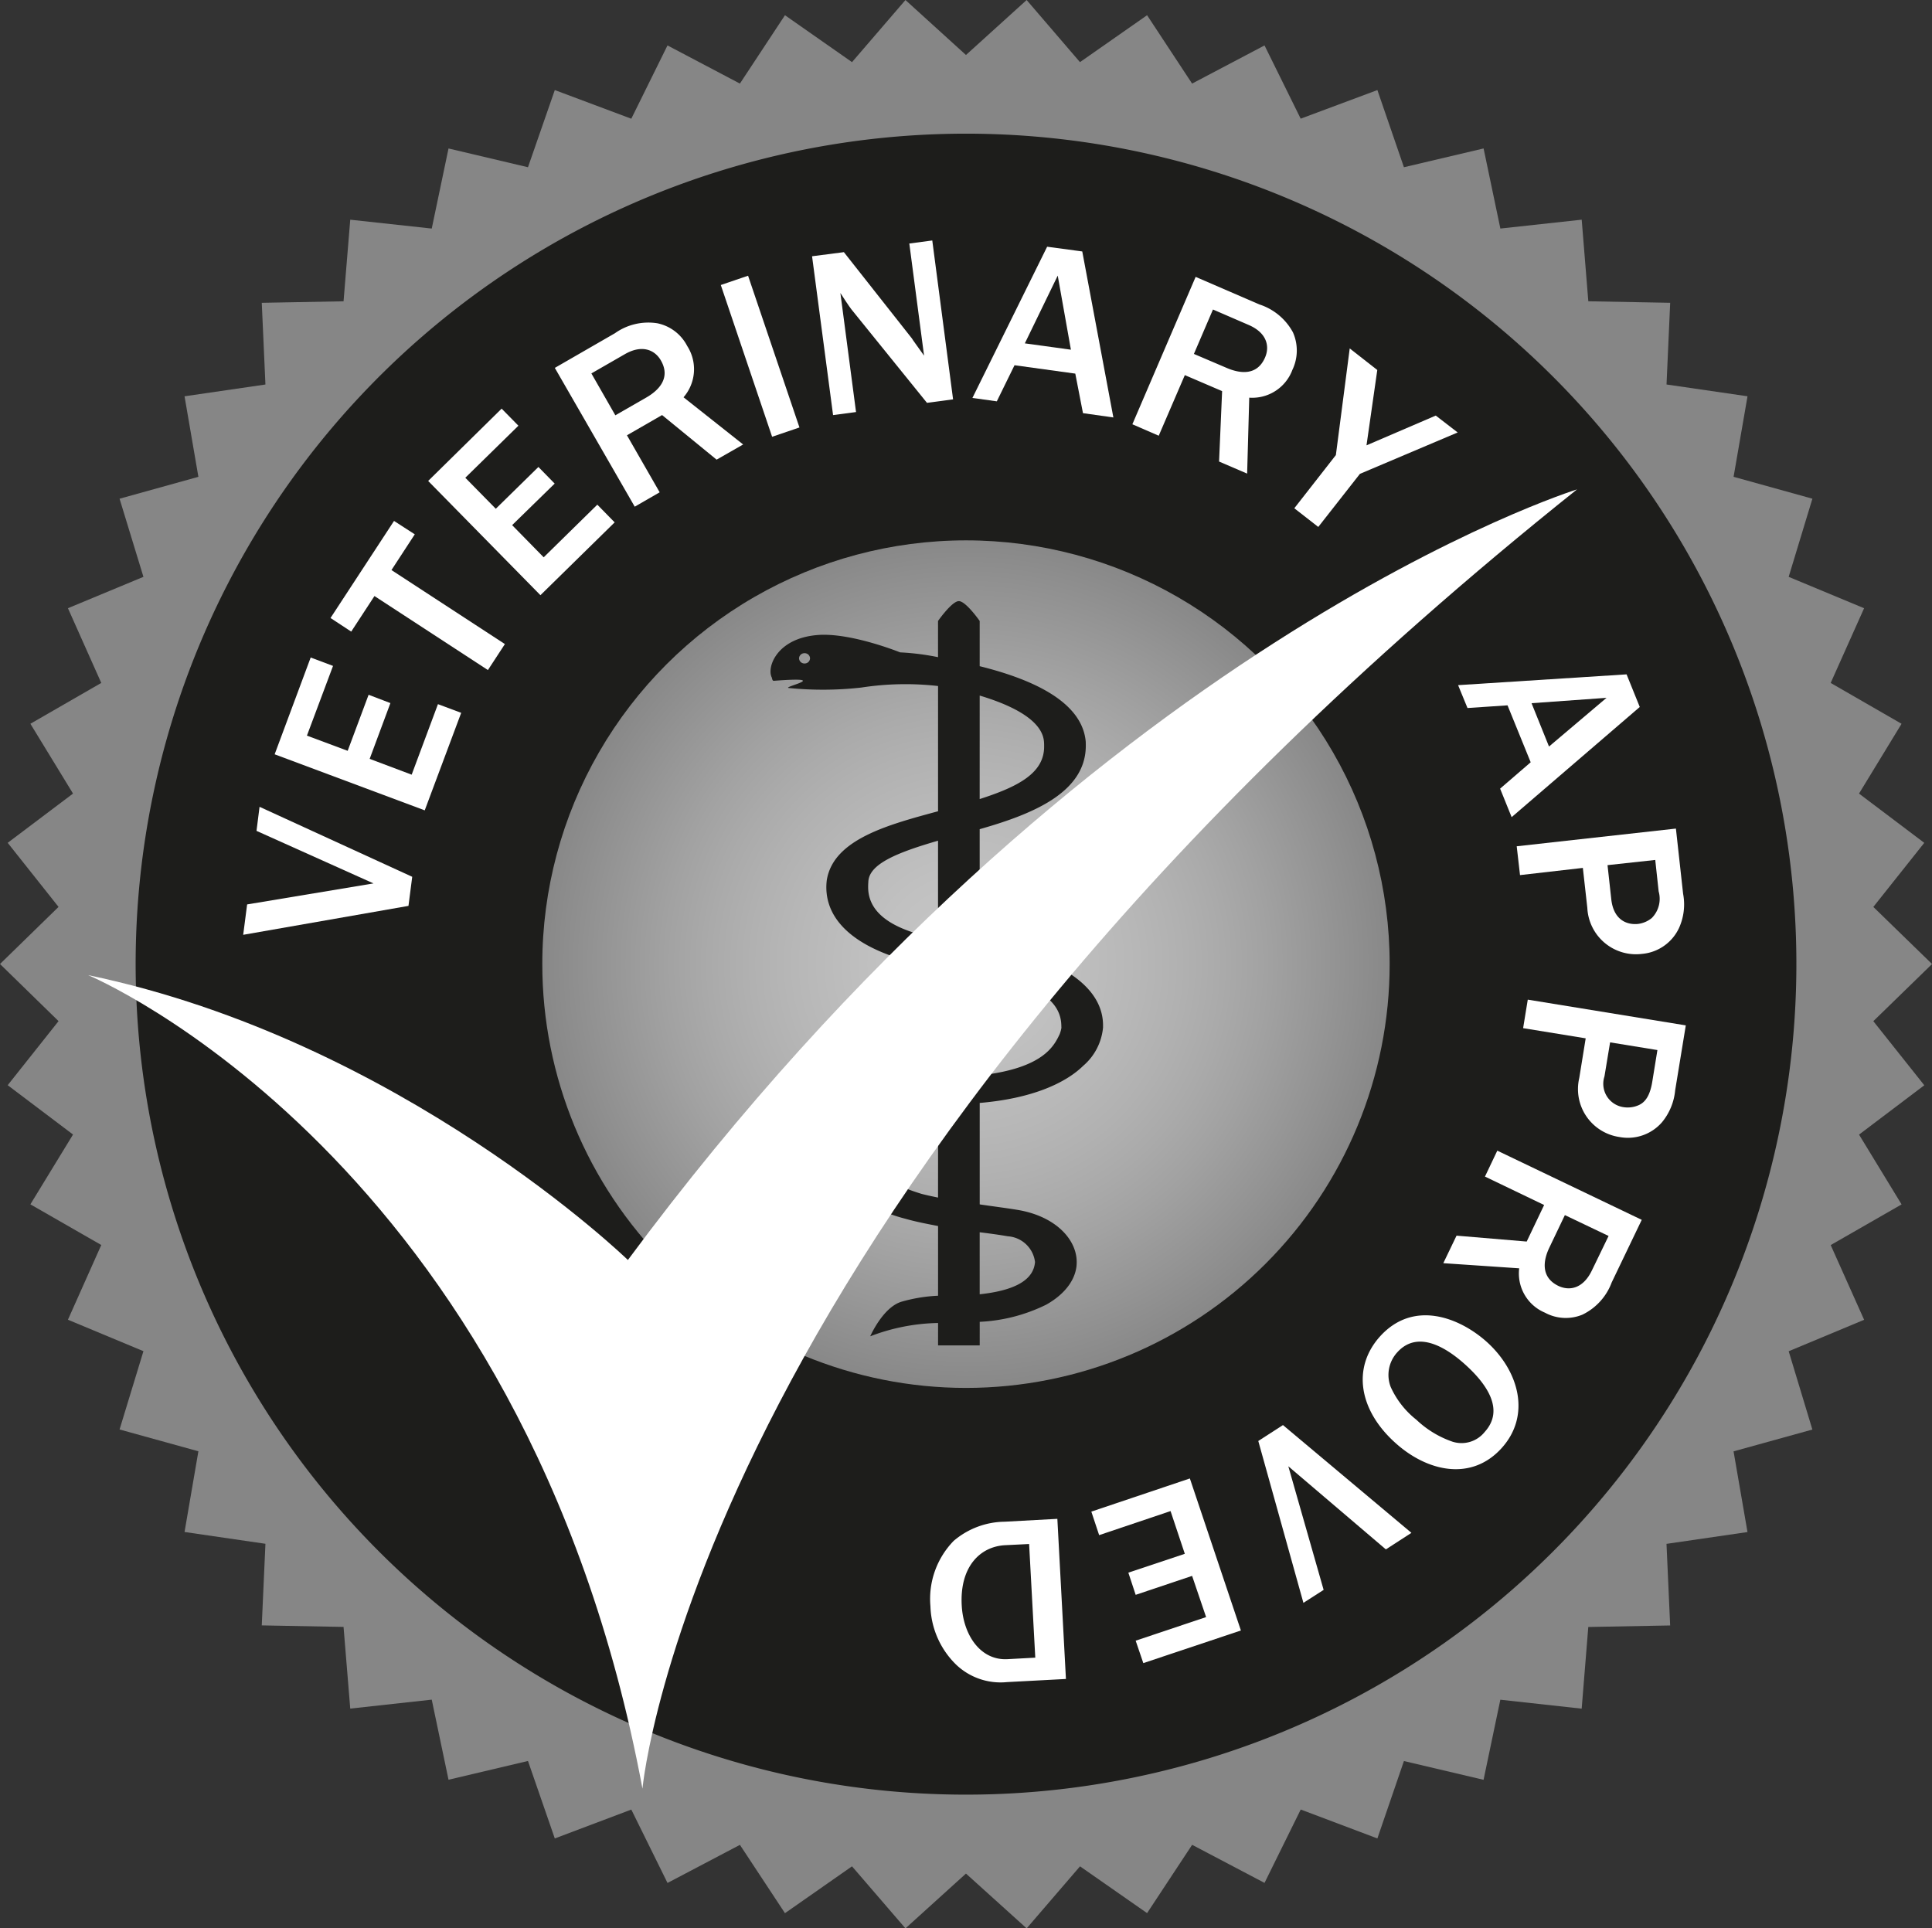 <svg id="Group_13685" data-name="Group 13685" xmlns="http://www.w3.org/2000/svg" xmlns:xlink="http://www.w3.org/1999/xlink" width="161.212" height="160.916" viewBox="0 0 161.212 160.916">
  <rect x="0" y="0" width="161.212" height="160.916" fill="#333333" stroke="none"/>
  <defs>
    <clipPath id="clip-path">
      <path id="Path_10627" data-name="Path 10627" d="M0-64.113h161.2V-225.027H0Z" transform="translate(-0.002 225.027)" fill="none"/>
    </clipPath>
    <clipPath id="clip-path-7">
      <path id="Path_10652" data-name="Path 10652" d="M63.28-126.615A35.37,35.37,0,0,0,98.633-91.24h0a35.366,35.366,0,0,0,35.353-35.375h0a35.347,35.347,0,0,0-35.353-35.353h0A35.351,35.351,0,0,0,63.28-126.615" transform="translate(-63.28 161.968)" fill="none"/>
    </clipPath>
    <radialGradient id="radial-gradient" cx="0.5" cy="0.5" r="0.22" gradientTransform="matrix(0.998, 0, 0, -1, 0.001, 1)" gradientUnits="objectBoundingBox">
      <stop offset="0" stop-color="#c6c6c6"/>
      <stop offset="0.1" stop-color="#c4c4c4"/>
      <stop offset="0.2" stop-color="#c1c1c1"/>
      <stop offset="0.3" stop-color="#bcbcbc"/>
      <stop offset="0.4" stop-color="#b7b7b7"/>
      <stop offset="0.5" stop-color="#b1b1b1"/>
      <stop offset="0.6" stop-color="#aaa"/>
      <stop offset="0.7" stop-color="#a2a2a2"/>
      <stop offset="0.8" stop-color="#999"/>
      <stop offset="0.9" stop-color="#909090"/>
      <stop offset="1" stop-color="#878787"/>
    </radialGradient>
    <clipPath id="clip-path-8">
      <path id="Path_10655" data-name="Path 10655" d="M0-225.027H161.212V-64.111H0Z" transform="translate(0 225.027)" fill="none"/>
    </clipPath>
  </defs>
  <g id="Group_13654" data-name="Group 13654" transform="translate(0 0.002)">
    <path id="Path_10625" data-name="Path 10625" d="M-32.113-1.827l-5.049-4.587-4.46,5.183-5.594-3.915L-50.976.559l-6.042-3.184-3.021,6.116L-66.422,1.1-68.66,7.54l-6.63-1.566-1.4,6.683-6.8-.739-.559,6.809-6.824.127.306,6.817-6.75.984,1.156,6.72-6.578,1.827,1.992,6.519-6.3,2.618,2.782,6.235-5.915,3.408,3.558,5.825-5.452,4.11,4.244,5.348-4.885,4.765,4.885,4.766-4.244,5.347,5.452,4.117-3.558,5.825,5.915,3.394-2.782,6.235,6.3,2.625-1.992,6.534,6.578,1.82-1.156,6.734,6.75.985-.306,6.81,6.824.127.559,6.816,6.8-.746,1.4,6.683,6.63-1.566L-66.422,147l6.384-2.409,3.021,6.123,6.042-3.178,3.759,5.7,5.594-3.909,4.46,5.177,5.049-4.572,5.064,4.572,4.453-5.177L-17,153.232l3.759-5.7,6.041,3.178,3.021-6.123L2.217,147l2.215-6.459,6.645,1.566,1.4-6.683,6.787.746.552-6.816,6.831-.127-.305-6.81,6.758-.985-1.163-6.734,6.577-1.82-1.976-6.534,6.294-2.625-2.789-6.235,5.915-3.394-3.55-5.825,5.445-4.117L43.6,78.8,48.5,74.031,43.6,69.266l4.251-5.348-5.445-4.11,3.55-5.825-5.915-3.408,2.789-6.235-6.294-2.618L38.516,35.2l-6.577-1.827,1.163-6.72-6.758-.984.305-6.817-6.831-.127-.552-6.809-6.787.739-1.4-6.683L4.432,7.54,2.217,1.1l-6.4,2.387L-7.2-2.625-13.244.559-17-5.146-22.6-1.231-27.05-6.414Z" transform="translate(112.716 6.414)" fill="#868686"/>
  </g>
  <g id="Group_13656" data-name="Group 13656" transform="translate(0.001 0)" clip-path="url(#clip-path)">
    <g id="Group_13655" data-name="Group 13655" transform="translate(11.302 11.141)">
      <path id="Path_10626" data-name="Path 10626" d="M-.726-21.35a69.288,69.288,0,0,1,83.2-51.769,69.286,69.286,0,0,1,51.761,83.213,69.288,69.288,0,0,1-83.19,51.784A69.316,69.316,0,0,1-.726-21.35" transform="translate(2.548 74.939)" fill="#1d1d1b"/>
    </g>
  </g>
  <g id="Group_13657" data-name="Group 13657" transform="translate(20.293 67.328)">
    <path id="Path_10628" data-name="Path 10628" d="M-5.494-3.3-19.285-.886l.328-2.536L-8.411-5.175-18.174-9.56l.254-2.007,12.739,5.84Z" transform="translate(19.285 11.567)" fill="#fff"/>
  </g>
  <g id="Group_13658" data-name="Group 13658" transform="translate(22.918 54.869)">
    <path id="Path_10629" data-name="Path 10629" d="M-4.989-5.081-17.512-9.758l3.006-8.077,1.865.7-2.178,5.818,3.4,1.268,1.746-4.677,1.82.694L-9.584-9.378l3.505,1.32,2.193-5.885,1.939.724Z" transform="translate(17.512 17.835)" fill="#fff"/>
  </g>
  <g id="Group_13659" data-name="Group 13659" transform="translate(27.579 43.474)">
    <path id="Path_10630" data-name="Path 10630" d="M-5.233-4.956-14.7-11.132l-1.939,2.968L-18.367-9.3l5.3-8.1,1.731,1.118L-13.281-13.3l9.465,6.176Z" transform="translate(18.367 17.397)" fill="#fff"/>
  </g>
  <g id="Group_13660" data-name="Group 13660" transform="translate(35.727 34.101)">
    <path id="Path_10631" data-name="Path 10631" d="M-3.732-6.2-13.1-15.733l6.131-6.034,1.4,1.424L-10-16l2.543,2.588L-3.9-16.9l1.357,1.387-3.55,3.467,2.633,2.685,4.475-4.393,1.447,1.477Z" transform="translate(13.1 21.767)" fill="#fff"/>
  </g>
  <g id="Group_13662" data-name="Group 13662" transform="translate(0.001 0)" clip-path="url(#clip-path)">
    <g id="Group_13661" data-name="Group 13661" transform="translate(46.295 26.894)">
      <path id="Path_10632" data-name="Path 10632" d="M-5.378-4.567-9.928-8.288-12.859-6.6l2.73,4.758-2.081,1.2-6.668-11.582,5.019-2.894a4.812,4.812,0,0,1,3.543-.828,3.624,3.624,0,0,1,2.484,1.894,3.576,3.576,0,0,1-.306,4.281l4.975,3.938Zm-8.45-3.7,2.61-1.5c1.03-.6,2.022-1.625,1.193-3.073-.492-.865-1.551-1.372-3.021-.522l-2.782,1.6Z" transform="translate(18.878 16.03)" fill="#fff"/>
    </g>
  </g>
  <g id="Group_13663" data-name="Group 13663" transform="translate(60.146 23.008)">
    <path id="Path_10634" data-name="Path 10634" d="M0-.309,4.281,12.355l2.282-.776L2.275-1.085Z" transform="translate(0 1.085)" fill="#fff"/>
  </g>
  <g id="Group_13665" data-name="Group 13665" transform="translate(0.001 0)" clip-path="url(#clip-path)">
    <g id="Group_13664" data-name="Group 13664" transform="translate(67.765 20.065)">
      <path id="Path_10635" data-name="Path 10635" d="M-4.686-5.283l-2.178.291-6.3-7.794c-.164-.2-.783-1.141-.925-1.373l1.305,9.935L-14.7-3.97l-1.753-13.254,2.655-.343,5.676,7.2c.045.1.44.619,1.015,1.439l-1.231-9.361,1.916-.253Z" transform="translate(16.448 18.544)" fill="#fff"/>
    </g>
  </g>
  <g id="Group_13666" data-name="Group 13666" transform="translate(81.141 20.583)">
    <path id="Path_10637" data-name="Path 10637" d="M-4.686-5.678l-2.536-.358-.641-3.3-5.071-.7-1.477,3.013-2.036-.283,6.235-12.619,2.931.395Zm-3.543-5.654-1.1-6.183-2.745,5.654Z" transform="translate(16.448 19.931)" fill="#fff"/>
  </g>
  <g id="Group_13668" data-name="Group 13668" transform="translate(0.001 0)" clip-path="url(#clip-path)">
    <g id="Group_13667" data-name="Group 13667" transform="translate(94.487 23.106)">
      <path id="Path_10638" data-name="Path 10638" d="M-2.882-6.139l.254-5.877-3.111-1.335L-7.917-8.294l-2.2-.955,5.28-12.3,5.318,2.3a4.9,4.9,0,0,1,2.8,2.327,3.732,3.732,0,0,1-.045,3.133,3.574,3.574,0,0,1-3.6,2.32L-.54-5.132Zm-2.1-8.98,2.76,1.178c1.089.463,2.514.656,3.177-.88.4-.917.172-2.066-1.4-2.73l-2.946-1.275Z" transform="translate(10.117 21.548)" fill="#fff"/>
    </g>
  </g>
  <g id="Group_13669" data-name="Group 13669" transform="translate(108.001 29.078)">
    <path id="Path_10640" data-name="Path 10640" d="M0-5.313,3.468-9.751l1.156-8.9,2.3,1.8-.9,6.287,5.78-2.484,1.828,1.409L5.475-8.184,2-3.754Z" transform="translate(0 18.649)" fill="#fff"/>
  </g>
  <g id="Group_13670" data-name="Group 13670" transform="translate(121.668 56.271)">
    <path id="Path_10641" data-name="Path 10641" d="M-1.78-4.748l-.962-2.379,2.551-2.2-1.932-4.751-3.341.224-.784-1.909,14.059-.9,1.1,2.722Zm3.118-5.892,4.8-4.065-6.257.448Z" transform="translate(6.248 16.667)" fill="#fff"/>
  </g>
  <g id="Group_13675" data-name="Group 13675" transform="translate(0.001 0)" clip-path="url(#clip-path)">
    <g id="Group_13671" data-name="Group 13671" transform="translate(126.558 69.144)">
      <path id="Path_10642" data-name="Path 10642" d="M0-.588,13.284-2.065l.6,5.437a4.761,4.761,0,0,1-.343,2.864,3.767,3.767,0,0,1-3.088,2.156A4.066,4.066,0,0,1,5.892,4.55L5.519,1.217l-5.243.6ZM7.578.986l.313,2.849C8.085,5.572,9.2,5.983,10.114,5.893A2.262,2.262,0,0,0,11.27,5.4a2.275,2.275,0,0,0,.574-2.223L11.56.553Z" transform="translate(0 2.065)" fill="#fff"/>
    </g>
    <g id="Group_13672" data-name="Group 13672" transform="translate(127.093 83.419)">
      <path id="Path_10643" data-name="Path 10643" d="M-.154,0,13.032,2.148,12.144,7.57a4.894,4.894,0,0,1-1.1,2.663A3.767,3.767,0,0,1,7.5,11.464,4.042,4.042,0,0,1,4.142,6.541l.537-3.312-5.221-.85ZM6.715,3.565l-.47,2.842a1.97,1.97,0,0,0,1.6,2.566,2.24,2.24,0,0,0,1.246-.164c.626-.269.977-.917,1.148-1.984l.425-2.618Z" transform="translate(0.542)" fill="#fff"/>
    </g>
    <g id="Group_13673" data-name="Group 13673" transform="translate(120.433 96.021)">
      <path id="Path_10644" data-name="Path 10644" d="M-.44-2.826l5.854.492,1.455-3.05L1.932-7.756,2.961-9.919,15.014-4.146,12.508,1.075a4.864,4.864,0,0,1-2.446,2.692A3.638,3.638,0,0,1,6.936,3.6,3.546,3.546,0,0,1,4.788-.1L-1.544-.529ZM8.6-4.541l-1.29,2.7C6.795-.775,6.564.642,8.055,1.366c.91.433,2.058.253,2.8-1.291L12.247-2.8Z" transform="translate(1.544 9.919)" fill="#fff"/>
    </g>
    <g id="Group_13674" data-name="Group 13674" transform="translate(113.709 109.76)">
      <path id="Path_10645" data-name="Path 10645" d="M-.576-.7c2.819-3.11,6.675-1.551,8.92.47,2.677,2.424,3.692,6.116,1.231,8.846-2.529,2.8-6.213,1.977-8.883-.44C-2.343,5.444-2.925,1.909-.576-.7M5.466,8.084a2.474,2.474,0,0,0,2.692-.812c1.693-1.865.149-4.02-1.618-5.616C5.369.6,2.728-1.447.857.634A2.789,2.789,0,0,0,.312,3.513,7.312,7.312,0,0,0,2.46,6.257,8.3,8.3,0,0,0,5.466,8.084" transform="translate(2.02 2.462)" fill="#fff"/>
    </g>
  </g>
  <g id="Group_13676" data-name="Group 13676" transform="translate(104.995 118.921)">
    <path id="Path_10647" data-name="Path 10647" d="M-.82,0,9.9,8.994l-2.133,1.38L-.373,3.438,2.574,13.753.887,14.835-2.879,1.328Z" transform="translate(2.879)" fill="#fff"/>
  </g>
  <g id="Group_13677" data-name="Group 13677" transform="translate(91.06 123.376)">
    <path id="Path_10648" data-name="Path 10648" d="M-3.278,0,.981,12.687l-8.144,2.722L-7.8,13.537l5.877-1.969L-3.091,8.13-7.8,9.711l-.611-1.85L-3.7,6.287-4.889,2.722l-5.959,2.007L-11.5,2.767Z" transform="translate(11.504)" fill="#fff"/>
  </g>
  <g id="Group_13679" data-name="Group 13679" transform="translate(0.001 0)" clip-path="url(#clip-path)">
    <g id="Group_13678" data-name="Group 13678" transform="translate(77.624 126.75)">
      <path id="Path_10649" data-name="Path 10649" d="M-4.51-5.322l-4.915.261a5.374,5.374,0,0,1-4.222-1.432,7.1,7.1,0,0,1-2.17-4.9,6.939,6.939,0,0,1,1.939-5.452,6.671,6.671,0,0,1,4.266-1.6l4.386-.239ZM-7.583-16.584l-2.022.1c-2.088.119-3.781,1.82-3.6,5.034.134,2.453,1.551,4.6,3.826,4.475L-7.068-7.1Z" transform="translate(15.83 18.68)" fill="#fff"/>
    </g>
  </g>
  <g id="Group_13681" data-name="Group 13681" transform="translate(45.251 45.093)" clip-path="url(#clip-path-7)">
    <g id="Group_13680" data-name="Group 13680" transform="translate(-45.251 -45.093)">
      <path id="Path_10651" data-name="Path 10651" d="M-112.718-112.513H48.495V48.4H-112.718Z" transform="translate(112.718 112.513)" fill="url(#radial-gradient)"/>
    </g>
  </g>
  <g id="Group_13684" data-name="Group 13684" transform="translate(0 0)" clip-path="url(#clip-path-8)">
    <g id="Group_13682" data-name="Group 13682" transform="translate(64.294 50.16)">
      <path id="Path_10653" data-name="Path 10653" d="M-8.811-11.847a24.278,24.278,0,0,0-4.662-1.081V-22.55c4.162-1.186,8.831-2.953,8.854-6.936,0-.127,0-.253-.008-.4-.335-3.445-4.788-5.258-8.846-6.265v-3.774s-1.156-1.656-1.738-1.656-1.738,1.656-1.738,1.656v3.021a20.631,20.631,0,0,0-3.162-.4s-4.147-1.678-6.906-1.447c-3.386.276-4.229,2.685-3.811,3.528.045.1.037.3.187.291,4.952-.38.671.515,1.231.6a28.693,28.693,0,0,0,6.063-.037,24.089,24.089,0,0,1,6.4-.127v10.45c-4.035,1.1-8.741,2.3-9.285,5.758a4.773,4.773,0,0,0-.037.574c0,3.8,4.363,5.922,9.323,6.69v9.293a15.22,15.22,0,0,0-3.588.917c-2.3.842-4.736,2.692-4.691,5.624v.2c0,2.58,2.692,4.213,5.534,4.945.88.253,1.812.432,2.745.611v5.817a13.139,13.139,0,0,0-3.051.5c-1.559.47-2.61,2.886-2.61,2.886a16.53,16.53,0,0,1,5.661-1.111v1.872h3.475V18.561a14,14,0,0,0,5.549-1.432c1.731-.97,2.559-2.3,2.544-3.558,0-1.916-1.8-3.826-4.916-4.348-1.036-.171-2.1-.3-3.177-.462V.295c4.446-.373,7.212-1.7,8.637-3.1A4.778,4.778,0,0,0-3.18-6.007v-.127c.029-2.976-2.976-4.818-5.631-5.713M-13.473-33.7c3.036.91,5.31,2.208,5.37,3.938.007.082.007.179.007.276.03,2.245-2.148,3.387-5.378,4.423Zm-14.611-2.677a.448.448,0,0,1-.462-.425.444.444,0,0,1,.462-.433.442.442,0,0,1,.455.433.446.446,0,0,1-.455.425M-16.948,8.193c-.478-.1-.962-.2-1.387-.313-2.2-.679-3.289-1.313-3.4-2.953a.23.23,0,0,1-.022-.119c.059-2.148,1.469-3.051,3.013-3.7a10.748,10.748,0,0,1,1.8-.493Zm0-21.6c-3.61-.694-5.832-2.029-5.832-4.311a3.89,3.89,0,0,1,.015-.41c.022-1.507,2.394-2.469,5.817-3.46Zm5.817,24.829a2.453,2.453,0,0,1,2.275,2.148c-.089,1.081-.932,2.3-4.617,2.692V11.087c.813.1,1.619.209,2.342.335m4.348-16.9c-.47.992-1.35,2.886-6.69,3.475V-10.61a18.32,18.32,0,0,1,3.013.761c2.081.761,3.781,1.783,3.8,3.714,0,0,0,.06.008.179-.008-.052,0,.112-.134.477" transform="translate(30.927 41.584)" fill="#1d1d1b"/>
    </g>
    <g id="Group_13683" data-name="Group 13683" transform="translate(7.36 40.839)">
      <path id="Path_10654" data-name="Path 10654" d="M0-16.15S36.419-.95,46.249,51.736c0,0,4.46-49.718,77.984-108.422,0,0-41,12.731-79.2,64.306,0,0-18.885-18.318-45.034-23.77" transform="translate(0 56.686)" fill="#fff"/>
    </g>
  </g>
</svg>
